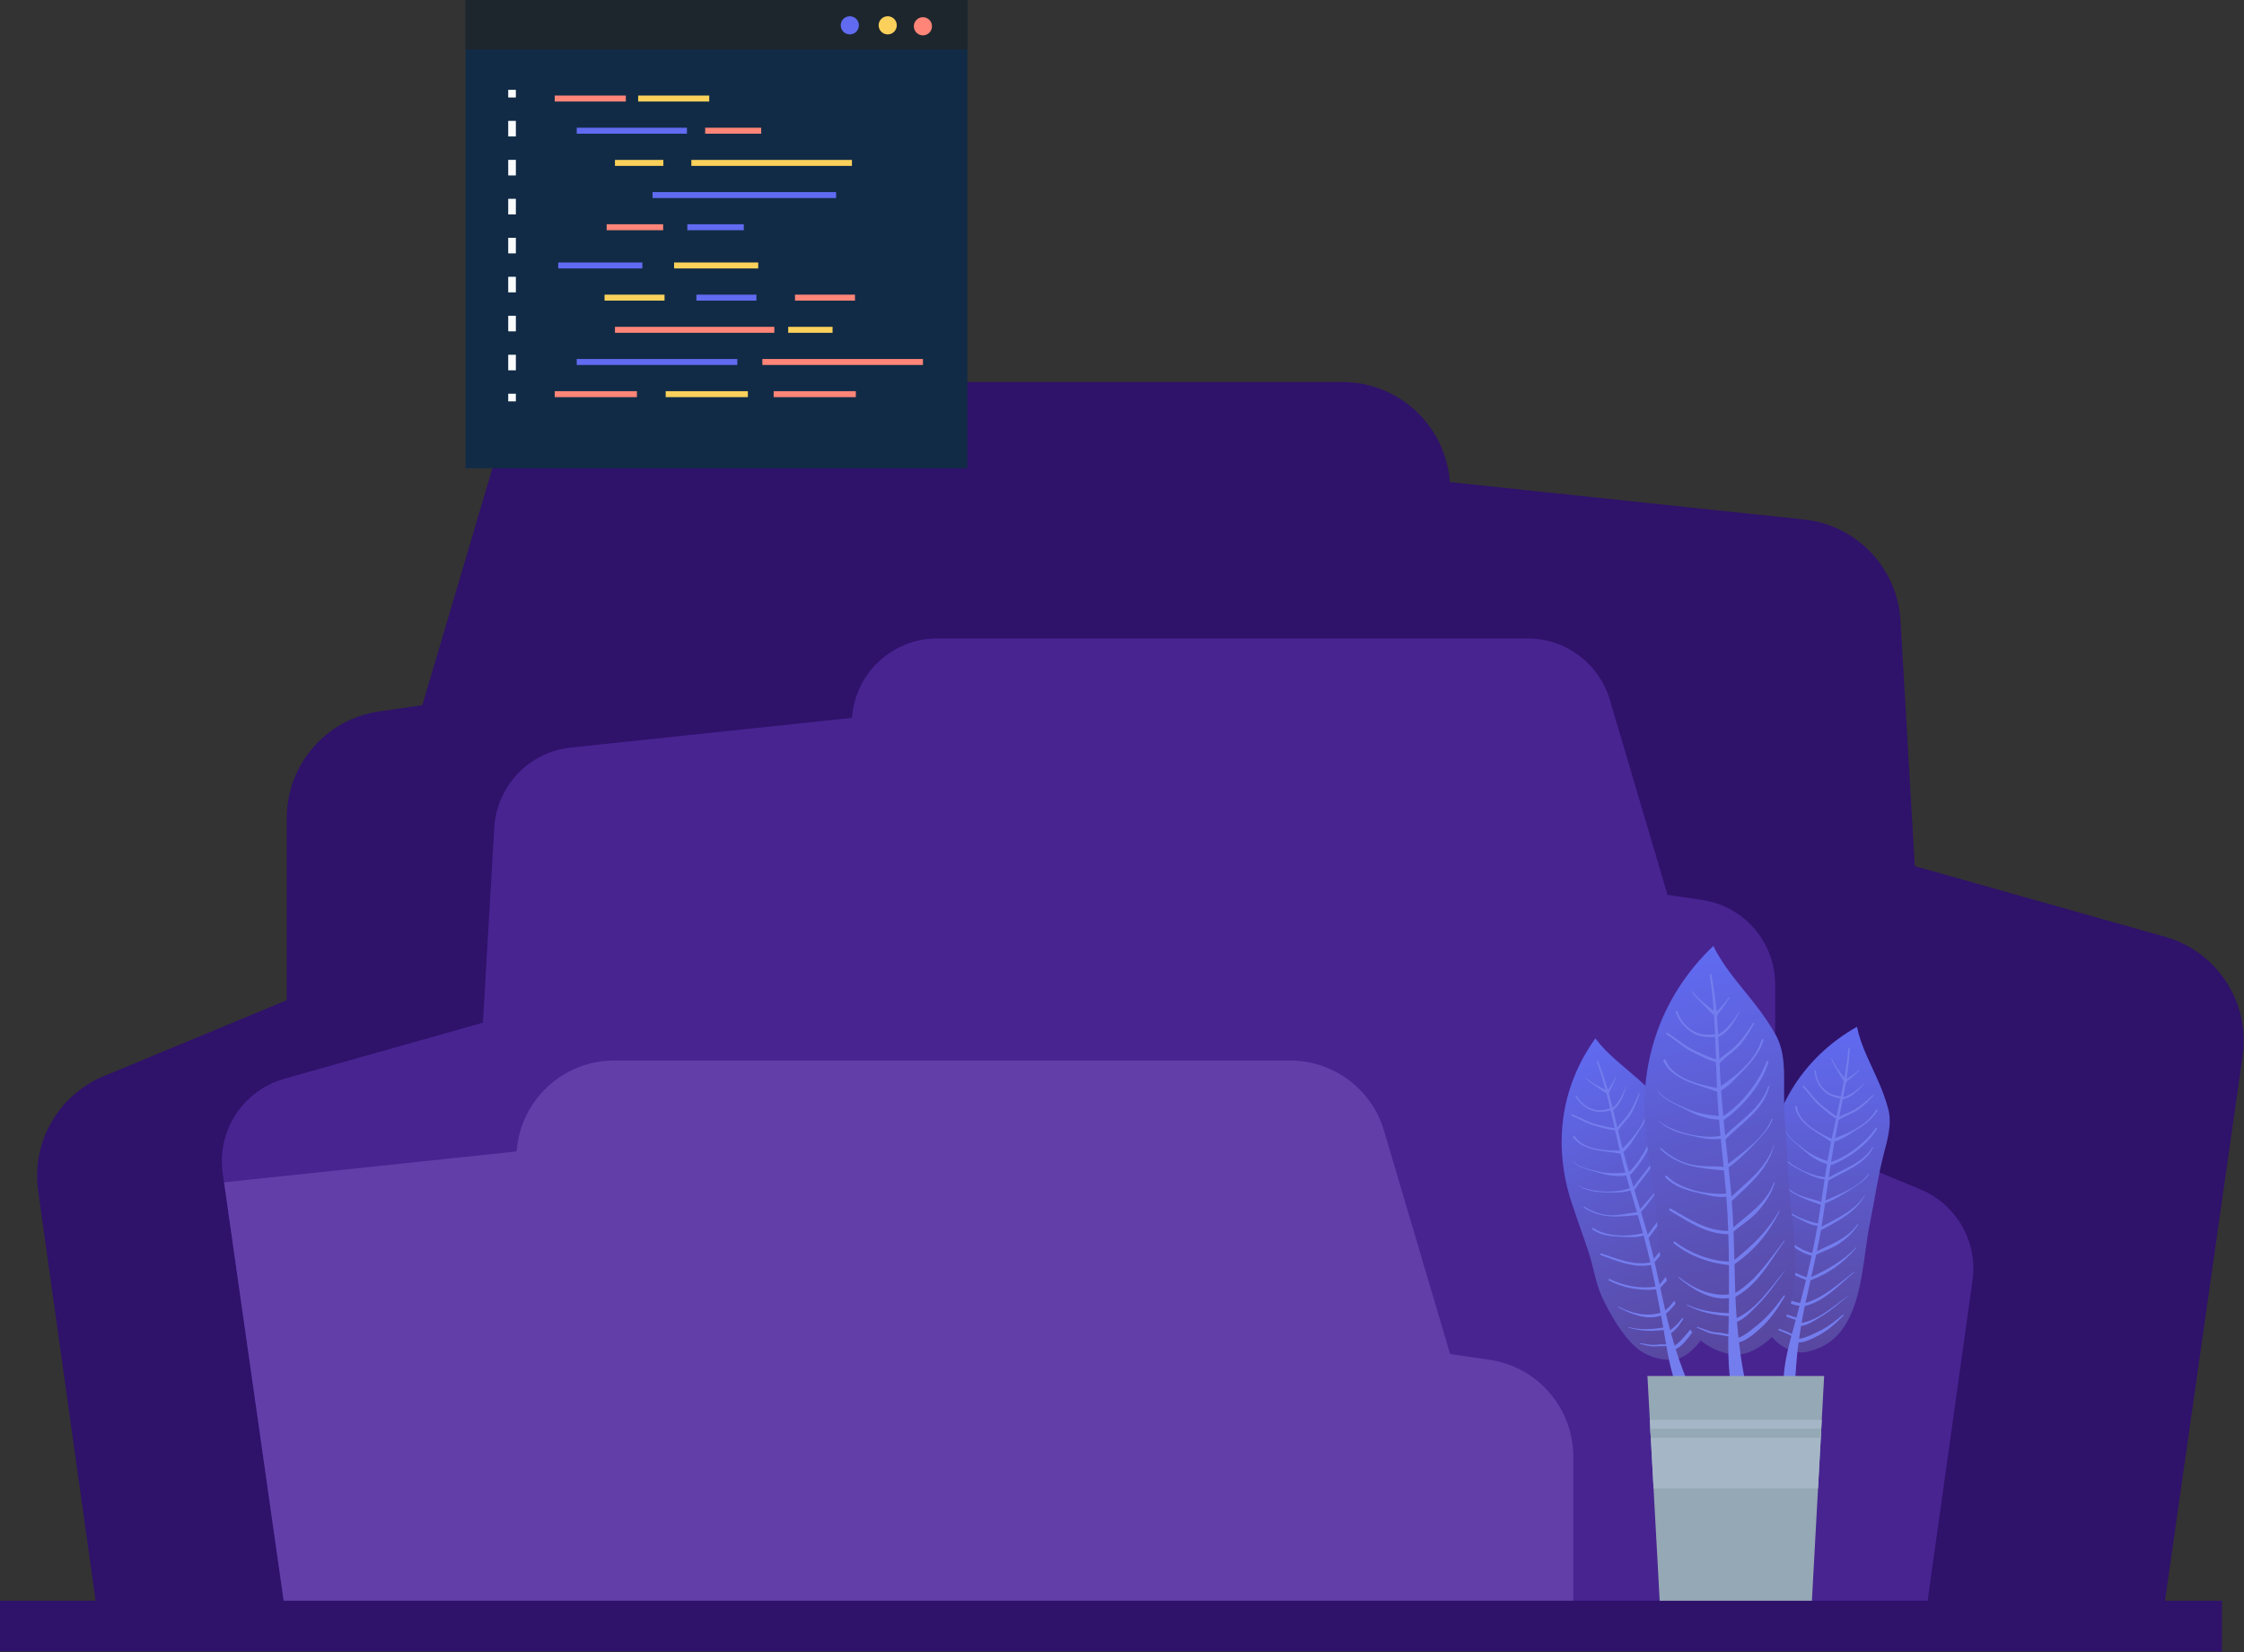 <svg width="1025" height="755" viewBox="0 0 1025 755" fill="none" xmlns="http://www.w3.org/2000/svg">
<rect x="0" y="0" width="1025" height="755" fill="#333333" stroke="none"/>
<path d="M1024.37 482.432L987.324 742.582H45.239L17.418 544.125C14.323 521.888 26.615 500.343 47.361 491.716L130.973 457.016V373.863C130.973 349.363 148.909 328.589 173.153 325.066L192.924 322.171L226.134 209.878C232.324 188.903 251.578 174.548 273.413 174.548H613.104C626.026 174.548 637.862 179.534 646.686 187.728C655.512 195.952 661.327 207.384 662.274 220.28L824.025 237.359C848.038 239.908 866.663 259.424 868.096 283.521L874.629 395.73L988.929 428.024C1012.71 434.721 1027.84 457.989 1024.37 482.432Z" fill="#2F126A"/>
<path d="M101.719 536.086L131.128 742.583H878.917L901 585.055C903.456 567.405 893.699 550.301 877.232 543.455L810.863 515.913V449.909C810.863 430.462 796.626 413.973 777.383 411.176L761.688 408.878L735.328 319.742C730.414 303.094 715.131 291.699 697.799 291.699H428.17C417.913 291.699 408.518 295.656 401.513 302.161C394.508 308.689 389.891 317.764 389.139 327.999L260.747 341.556C241.687 343.581 226.902 359.069 225.765 378.197L220.579 467.265L129.852 492.896C110.978 498.216 98.968 516.686 101.719 536.086Z" fill="#482491"/>
<path d="M718.641 665.631C718.641 643.376 702.345 624.502 680.325 621.302L662.363 618.672L632.193 516.657C626.57 497.602 609.078 484.561 589.243 484.561H280.647C268.907 484.561 258.156 489.089 250.139 496.535C242.121 504.005 236.836 514.392 235.979 526.106L102.372 540.212L131.193 742.579H722.03L718.643 741.174L718.641 665.631Z" fill="#623FA8"/>
<path d="M441.864 0H212.629V213.962H441.864V0Z" fill="#112B46"/>
<path d="M441.864 0H212.629V22.629H441.864V0Z" fill="#1D262D"/>
<path d="M392.313 11.569C392.313 13.86 390.457 15.717 388.166 15.717C385.875 15.717 384.019 13.86 384.019 11.569C384.019 9.278 385.875 7.422 388.166 7.422C390.457 7.422 392.313 9.278 392.313 11.569Z" fill="#606BF1"/>
<path d="M409.632 11.569C409.632 13.86 407.775 15.717 405.484 15.717C403.193 15.717 401.337 13.86 401.337 11.569C401.337 9.278 403.193 7.422 405.484 7.422C407.775 7.422 409.632 9.278 409.632 11.569Z" fill="#FBD15B"/>
<path d="M425.713 12.006C425.713 14.297 423.857 16.153 421.565 16.153C419.274 16.153 417.418 14.297 417.418 12.006C417.418 9.715 419.274 7.858 421.565 7.858C423.857 7.858 425.713 9.715 425.713 12.006Z" fill="#FF8578"/>
<path d="M285.855 43.664H253.388V46.392H285.855V43.664Z" fill="#FF8578"/>
<path d="M323.962 43.664H291.494V46.392H323.962V43.664Z" fill="#FBD15B"/>
<path d="M313.779 58.362H263.432V61.09H313.779V58.362Z" fill="#606BF1"/>
<path d="M347.696 58.362H322.104V61.09H347.696V58.362Z" fill="#FF8578"/>
<path d="M303.005 73.066H280.894V75.794H303.005V73.066Z" fill="#FBD15B"/>
<path d="M389.143 73.066H315.788V75.794H389.143V73.066Z" fill="#FBD15B"/>
<path d="M381.903 87.765H298.068V90.493H381.903V87.765Z" fill="#606BF1"/>
<path d="M302.909 102.462H277.107V105.19H302.909V102.462Z" fill="#FF8578"/>
<path d="M339.751 102.462H313.95V105.19H339.751V102.462Z" fill="#606BF1"/>
<path d="M290.922 178.73H253.388V181.459H290.922V178.73Z" fill="#FF8578"/>
<path d="M341.608 178.73H304.072V181.459H341.608V178.73Z" fill="#FBD15B"/>
<path d="M390.92 178.73H353.386V181.459H390.92V178.73Z" fill="#FF8578"/>
<path d="M336.787 164.029H263.433V166.757H336.787V164.029Z" fill="#606BF1"/>
<path d="M421.576 164.029H348.222V166.757H421.576V164.029Z" fill="#FF8578"/>
<path d="M353.689 149.328H280.896V152.056H353.689V149.328Z" fill="#FF8578"/>
<path d="M380.295 149.328H360.035V152.056H380.295V149.328Z" fill="#FBD15B"/>
<path d="M303.548 134.63H276.145V137.358H303.548V134.63Z" fill="#FBD15B"/>
<path d="M345.502 134.63H318.099V137.358H345.502V134.63Z" fill="#606BF1"/>
<path d="M390.532 134.63H363.128V137.358H390.532V134.63Z" fill="#FF8578"/>
<path d="M346.331 119.926H307.906V122.654H346.331V119.926Z" fill="#FBD15B"/>
<path d="M293.411 119.926H254.986V122.654H293.411V119.926Z" fill="#606BF1"/>
<path d="M235.631 41.044H232.139V44.538H235.631V41.044Z" fill="#F9FBFC"/>
<path d="M235.633 169.207H232.142V162.085H235.633V169.207ZM235.633 151.398H232.142V144.276H235.633V151.398ZM235.633 133.586H232.142V126.462H235.633V133.586ZM235.633 115.777H232.142V108.652H235.633V115.777ZM235.633 97.968H232.142V90.843H235.633V97.968ZM235.633 80.158H232.142V73.033H235.633V80.158ZM235.633 62.346H232.142V55.222H235.633V62.346Z" fill="#F9FBFC"/>
<path d="M235.631 179.894H232.139V183.388H235.631V179.894Z" fill="#F9FBFC"/>
<path d="M1014.93 731.374H0V754.548H1014.93V731.374Z" fill="#2F126A"/>
<path d="M854.015 559.49C849.983 579.052 851.198 612.375 825.317 617.653C818.347 619.074 811.615 614.243 807.564 608.707C802.263 601.462 800.994 586.127 801.088 577.358C801.161 570.407 803.532 562.655 804.295 555.643C805.12 548.07 805.79 540.48 806.673 532.911C809.857 505.634 824.107 482.773 848.209 469.155C850.075 478.108 854.328 485.686 858.076 494.284C859.784 498.204 861.328 502.337 862.44 506.445C864.411 513.717 862.026 521.07 860.256 528.035C857.643 538.337 856.163 549.071 854.015 559.49Z" fill="url(#paint0_linear_684_1030)"/>
<path d="M820.937 618.311C821.12 616.671 821.322 615.028 821.538 613.388C824.631 613.381 827.85 611.623 830.446 610.277C834.949 607.943 838.598 604.597 842.137 601.021C842.325 600.83 842.008 600.522 841.805 600.692C838.278 603.655 834.622 606.524 830.423 608.481C828.082 609.572 824.661 611.355 821.775 611.701C822.048 609.743 822.349 607.788 822.673 605.838C825.892 605.443 828.841 603.328 831.57 601.712C836.203 598.962 840.189 595.405 844.32 591.978C844.367 591.939 844.31 591.868 844.261 591.903C837.94 596.493 830.9 603.025 822.908 604.456C823.331 602.012 823.78 599.576 824.292 597.153C824.318 597.026 824.346 596.901 824.374 596.774C833.626 594.434 839.886 587.178 846.968 581.313C847.083 581.219 846.961 581.021 846.839 581.115C839.862 586.532 833.308 592.716 824.685 595.343C825.432 591.88 826.21 588.426 826.992 584.976C835.365 581.888 842.05 576.984 847.899 570.153C847.997 570.038 847.835 569.878 847.729 569.989C841.674 576.291 835.005 579.912 827.326 583.498C828.099 580.084 828.867 576.667 829.593 573.243C833.214 571.462 837.024 570.379 840.37 568.036C843.669 565.726 846.63 562.972 848.754 559.534C848.867 559.353 848.596 559.182 848.477 559.356C843.793 566.088 836.732 568.184 829.908 571.725C830.573 568.534 831.194 565.331 831.748 562.112C839.352 557.925 847.617 554.043 851.926 546.018C851.968 545.938 851.858 545.861 851.809 545.938C847.243 553.312 839.263 556.487 832.018 560.5C832.112 559.927 832.218 559.356 832.307 558.78C832.773 555.793 833.21 552.804 833.637 549.815C838.008 548.065 842.172 545.595 846.106 543.034C848.897 541.217 851.879 539.415 853.705 536.56C853.82 536.381 853.557 536.196 853.435 536.37C849.355 542.214 840.424 545.591 833.825 548.516C834.255 545.497 834.678 542.475 835.108 539.455C842.431 535.026 851.043 532.575 855.547 524.59C855.681 524.353 855.333 524.134 855.185 524.367C850.519 531.658 842.306 533.907 835.308 538.045C835.578 536.175 835.851 534.304 836.133 532.436C844.038 529.529 853.23 522.912 857.399 515.764C857.629 515.372 857.058 515.005 856.802 515.383C852.549 521.655 844.007 528.47 836.363 530.951C836.831 527.922 837.32 524.898 837.858 521.878C837.912 521.796 837.952 521.707 837.975 521.61C841.523 520.565 845.034 518.062 848.096 516.173C851.79 513.894 855.317 511.245 857.615 507.5C857.869 507.086 857.197 506.703 856.957 507.128C853.444 513.395 845.112 517.597 838.213 519.989C838.417 518.889 838.614 517.787 838.833 516.688C839.16 515.043 839.493 513.4 839.829 511.758C842.654 509.807 846.24 508.872 849.076 506.814C851.541 505.023 853.693 502.866 855.806 500.68C856.017 500.464 855.705 500.128 855.481 500.337C852.619 503.028 849.675 505.608 846.193 507.474C844.245 508.517 842.024 509.112 840.137 510.254C840.689 507.568 841.239 504.882 841.763 502.194C841.796 502.187 841.829 502.177 841.864 502.173C841.897 502.18 841.932 502.187 841.965 502.194C842.16 502.231 842.315 502.163 842.43 502.05C846.27 501.082 849.21 497.774 851.79 494.956C851.851 494.888 851.757 494.792 851.691 494.855C848.982 497.36 845.906 500.131 842.278 501.207C842.264 501.204 842.254 501.195 842.24 501.193C842.146 501.179 842.057 501.165 841.965 501.148C842.386 498.96 842.785 496.766 843.152 494.569C843.429 494.519 843.671 494.282 843.605 494.005C845.64 492.637 847.492 490.896 849.229 489.19C849.358 489.063 849.175 488.861 849.036 488.981C847.231 490.536 845.45 491.819 843.417 492.945C844.134 488.405 844.691 483.842 844.945 479.231C844.968 478.804 844.322 478.799 844.285 479.219C843.883 483.656 843.239 488.05 842.475 492.423C840.356 489.643 837.999 486.781 836.704 483.6C836.636 483.435 836.375 483.501 836.431 483.679C837.066 485.656 838.156 487.383 839.239 489.141C840.208 490.713 840.981 492.543 842.214 493.939C841.789 496.286 841.326 498.629 840.844 500.967C838.269 500.554 835.905 500.065 833.778 498.201C831.175 495.92 829.694 492.813 829.436 489.373C829.405 488.95 828.736 488.953 828.776 489.376C829.069 492.578 830.343 495.588 832.533 497.976C834.836 500.488 837.541 501.287 840.642 501.931C840.078 504.631 839.496 507.328 838.901 510.023C836.561 508.621 834.387 506.785 832.279 505.105C828.877 502.394 826.868 499.13 823.914 496.075C823.618 495.769 823.136 496.211 823.427 496.521C826.195 499.466 828.068 502.652 831.217 505.296C833.485 507.199 835.985 509.584 838.69 510.992C838.659 511.135 838.626 511.276 838.596 511.419C838.567 511.447 838.535 511.469 838.506 511.497C838.3 511.699 838.323 511.932 838.448 512.101C837.879 514.683 837.313 517.266 836.767 519.853C836.734 520.015 836.704 520.177 836.671 520.339C830.651 517.583 821.656 512.796 820.859 505.813C820.784 505.148 819.792 505.333 819.945 506.012C821.726 513.915 830.411 517.418 836.396 521.728C835.806 524.653 835.266 527.588 834.768 530.528C830.881 529.191 827.182 527.537 823.919 524.94C820.948 522.579 816.749 519.731 815.412 516.074C815.37 515.959 815.201 516.034 815.238 516.147C816.477 519.782 820.243 522.283 822.986 524.762C826.466 527.91 830.026 530.582 834.497 531.842C834.465 531.971 834.455 532.105 834.486 532.234C834.18 534.1 833.884 535.966 833.597 537.834C826.287 537.272 816.058 531.719 812.322 526.19C812.306 526.164 812.27 526.193 812.284 526.218C814.832 530.436 818.685 532.904 823.028 535.044C826.273 536.642 829.777 538.534 833.447 538.806C832.923 542.265 832.416 545.729 831.899 549.19C828.726 548.008 825.366 547.442 822.229 546.185C817.562 544.317 814 540.964 811.253 536.84C811.088 536.591 810.673 536.8 810.835 537.061C815.896 545.106 823.176 547.468 831.706 550.48C831.281 553.319 830.836 556.158 830.366 558.989C823.385 557.652 814.357 553.392 810.825 547.327C810.567 546.881 809.857 547.252 810.116 547.701C812.348 551.585 816.192 554.043 820.112 556.024C822.936 557.45 826.825 559.814 830.19 560.068C830.174 560.162 830.16 560.253 830.146 560.347C829.455 564.424 828.649 568.48 827.779 572.524C819.98 570.564 814.94 564.786 809.272 559.382C808.877 559.006 808.262 559.579 808.654 559.964C814.428 565.646 819.501 571.61 827.523 573.711C826.804 577.001 826.038 580.281 825.244 583.554C818.603 581.696 812.028 576.984 807.733 571.57C807.427 571.187 806.894 571.706 807.183 572.087C811.648 577.962 818.084 582.394 824.938 584.823C824.076 588.336 823.185 591.84 822.283 595.341C815.459 594.302 810.203 590.03 806.001 584.633C805.902 584.508 805.684 584.673 805.778 584.802C809.512 589.998 815.158 595.994 821.954 596.624C821.665 597.743 821.376 598.859 821.089 599.977C820.915 600.652 820.732 601.336 820.547 602.024C815.4 600.508 810.626 598.661 806.379 595.195C806.26 595.099 806.126 595.282 806.236 595.383C810.271 599.016 815.102 601.465 820.265 603.053C819.691 605.156 819.087 607.318 818.49 609.522C817.214 608.928 815.978 608.277 814.583 607.859C812.024 607.09 810.367 605.469 808.139 604.129C807.935 604.007 807.705 604.296 807.909 604.43C809.864 605.706 811.239 607.349 813.471 608.19C815.123 608.813 816.681 609.607 818.277 610.314C815.931 619.056 813.857 628.347 814.982 636.738C815.231 638.599 818.354 639.093 818.836 637.112C820.319 631.026 820.241 624.528 820.937 618.311Z" fill="#747DED"/>
<path d="M772.111 553.886C776.712 573.324 791.878 603.019 770.642 618.727C764.923 622.957 756.783 621.418 750.772 618.109C742.909 613.781 735.287 600.413 731.67 592.423C728.803 586.09 727.68 578.061 725.413 571.385C722.962 564.171 720.368 557.007 717.973 549.774C709.347 523.702 712.615 496.964 728.721 474.445C734.192 481.774 741.246 486.85 748.272 493.063C751.475 495.895 754.619 498.992 757.361 502.246C762.218 508.008 763.158 515.678 764.495 522.739C766.474 533.179 769.662 543.537 772.111 553.886Z" fill="url(#paint1_linear_684_1030)"/>
<path d="M766.952 621.175C766.426 619.61 765.918 618.035 765.42 616.459C768.221 615.145 770.397 612.194 772.183 609.879C775.28 605.863 777.176 601.291 778.873 596.553C778.962 596.302 778.544 596.156 778.434 596.396C776.488 600.569 774.382 604.714 771.403 608.262C769.742 610.239 767.392 613.298 764.922 614.83C764.342 612.941 763.789 611.042 763.261 609.137C766.012 607.421 767.796 604.258 769.584 601.641C772.625 597.192 774.737 592.284 777.035 587.434C777.061 587.38 776.981 587.337 776.951 587.391C773.158 594.22 769.532 603.114 762.889 607.783C762.241 605.389 761.621 602.989 761.061 600.579C761.033 600.452 761.005 600.327 760.977 600.2C768.376 594.173 770.987 584.955 774.935 576.648C774.998 576.514 774.803 576.387 774.735 576.523C770.696 584.379 767.366 592.751 760.657 598.774C759.872 595.32 759.12 591.858 758.373 588.402C764.659 582.069 768.649 574.803 771.072 566.139C771.112 565.994 770.898 565.916 770.848 566.062C768.019 574.331 763.5 580.426 758.053 586.919C757.313 583.495 756.568 580.076 755.781 576.664C758.312 573.52 761.308 570.931 763.352 567.397C765.369 563.912 766.891 560.164 767.366 556.153C767.392 555.941 767.074 555.901 767.039 556.11C765.634 564.191 760.119 569.072 755.426 575.163C754.681 571.988 753.892 568.823 753.037 565.672C758.164 558.665 764.017 551.66 764.537 542.566C764.541 542.477 764.407 542.453 764.396 542.545C763.369 551.157 757.475 557.403 752.602 564.1C752.444 563.54 752.299 562.979 752.139 562.42C751.302 559.515 750.435 556.623 749.561 553.732C752.785 550.299 755.518 546.304 758.002 542.322C759.764 539.497 761.707 536.602 762.159 533.246C762.187 533.035 761.87 532.979 761.834 533.19C760.603 540.209 753.93 547.042 749.183 552.477C748.297 549.559 747.406 546.641 746.523 543.722C751.291 536.616 758.063 530.76 758.777 521.62C758.798 521.347 758.392 521.298 758.357 521.57C757.205 530.149 750.706 535.655 746.109 542.359C745.564 540.55 745.021 538.738 744.49 536.924C750.431 530.953 755.969 521.072 756.735 512.833C756.778 512.38 756.105 512.288 756.033 512.74C754.825 520.219 749.956 530.001 744.074 535.479C743.219 532.537 742.385 529.588 741.6 526.625C741.614 526.526 741.612 526.43 741.593 526.333C744.37 523.887 746.495 520.137 748.473 517.131C750.861 513.506 752.94 509.617 753.441 505.251C753.497 504.769 752.724 504.705 752.689 505.192C752.151 512.356 746.368 519.681 741.123 524.764C740.843 523.68 740.559 522.597 740.291 521.509C739.892 519.881 739.502 518.25 739.114 516.619C740.85 513.658 743.708 511.299 745.409 508.235C746.889 505.57 747.93 502.706 748.922 499.834C749.021 499.548 748.598 499.376 748.483 499.66C747.023 503.307 745.444 506.888 743.073 510.049C741.748 511.816 739.986 513.294 738.757 515.125C738.125 512.457 737.488 509.79 736.83 507.13C736.858 507.112 736.884 507.088 736.912 507.069C736.945 507.06 736.978 507.053 737.013 507.046C737.206 506.997 737.319 506.87 737.373 506.719C740.446 504.221 741.713 499.98 742.864 496.338C742.892 496.251 742.766 496.204 742.733 496.288C741.334 499.703 739.713 503.514 736.879 506.019C736.865 506.021 736.853 506.017 736.837 506.021C736.745 506.047 736.658 506.073 736.569 506.099C736.026 503.937 735.462 501.78 734.868 499.635C735.098 499.472 735.218 499.155 735.042 498.932C736.31 496.833 737.253 494.474 738.106 492.195C738.169 492.023 737.92 491.92 737.845 492.087C736.865 494.26 735.791 496.173 734.426 498.051C733.159 493.633 731.738 489.26 730.022 484.974C729.863 484.577 729.275 484.845 729.418 485.242C730.927 489.434 732.196 493.689 733.352 497.975C730.257 496.349 726.911 494.752 724.394 492.411C724.265 492.289 724.056 492.46 724.181 492.597C725.588 494.122 727.308 495.226 729.031 496.364C730.57 497.381 732.046 498.713 733.754 499.458C734.358 501.766 734.929 504.085 735.476 506.407C732.967 507.119 730.619 507.673 727.903 506.881C724.58 505.911 721.925 503.721 720.24 500.711C720.033 500.342 719.429 500.624 719.643 500.99C721.26 503.768 723.687 505.963 726.679 507.201C729.827 508.505 732.617 508.089 735.7 507.363C736.327 510.049 736.938 512.74 737.537 515.435C734.823 515.15 732.078 514.406 729.458 513.771C725.229 512.747 722.031 510.639 718.062 509.116C717.665 508.963 717.413 509.567 717.808 509.727C721.561 511.226 724.601 513.327 728.573 514.394C731.432 515.162 734.706 516.269 737.751 516.405C737.781 516.546 737.814 516.69 737.845 516.831C737.831 516.868 737.81 516.901 737.796 516.939C737.695 517.209 737.812 517.411 737.995 517.51C738.569 520.09 739.144 522.672 739.744 525.248C739.781 525.407 739.823 525.567 739.861 525.729C733.242 525.772 723.065 525.229 719.396 519.234C719.046 518.663 718.226 519.251 718.651 519.801C723.6 526.213 732.955 525.722 740.197 527.104C740.897 530.006 741.645 532.894 742.437 535.77C738.348 536.198 734.297 536.259 730.243 535.284C726.556 534.396 721.546 533.587 718.79 530.836C718.703 530.749 718.581 530.89 718.663 530.977C721.321 533.749 725.79 534.426 729.322 535.516C733.806 536.903 738.16 537.824 742.747 537.077C742.77 537.208 742.82 537.333 742.902 537.439C743.412 539.26 743.931 541.076 744.46 542.89C737.596 545.466 725.978 544.751 720.259 541.313C720.233 541.297 720.212 541.337 720.238 541.356C724.326 544.105 728.862 544.716 733.702 544.822C737.319 544.902 741.295 545.137 744.737 543.835C745.722 547.193 746.723 550.546 747.714 553.901C744.34 554.169 741.055 555.074 737.678 555.257C732.659 555.535 728.013 553.995 723.781 551.418C723.525 551.263 723.238 551.627 723.497 551.794C731.482 556.952 739.079 556.019 748.083 555.152C748.894 557.906 749.69 560.664 750.461 563.43C743.567 565.164 733.585 565.113 727.825 561.106C727.402 560.812 726.916 561.447 727.341 561.745C731.005 564.325 735.526 564.929 739.918 565.07C743.08 565.171 747.604 565.674 750.76 564.483C750.785 564.574 750.811 564.664 750.837 564.755C751.932 568.743 752.914 572.761 753.831 576.794C745.933 578.309 738.926 575.198 731.505 572.688C730.988 572.515 730.673 573.295 731.19 573.478C738.822 576.192 745.938 579.458 754.099 577.976C754.834 581.263 755.525 584.557 756.185 587.861C749.383 588.98 741.431 587.483 735.251 584.388C734.814 584.167 734.548 584.865 734.971 585.088C741.499 588.529 749.204 589.833 756.441 589.142C757.142 592.69 757.814 596.243 758.474 599.798C751.85 601.737 745.282 600.083 739.194 596.962C739.053 596.889 738.921 597.131 739.062 597.211C744.638 600.346 752.289 603.398 758.716 601.103C758.928 602.238 759.137 603.372 759.346 604.507C759.473 605.194 759.597 605.889 759.719 606.592C754.416 607.391 749.307 607.731 743.994 606.38C743.846 606.343 743.802 606.566 743.945 606.611C749.136 608.201 754.55 608.382 759.9 607.644C760.269 609.792 760.634 612.008 761.021 614.257C759.614 614.257 758.218 614.189 756.778 614.398C754.134 614.783 751.946 614.01 749.361 613.738C749.124 613.712 749.037 614.071 749.282 614.107C751.591 614.438 753.532 615.347 755.91 615.166C757.67 615.032 759.419 615.096 761.165 615.063C762.727 623.978 764.769 633.276 769.33 640.408C770.341 641.99 773.379 641.12 772.982 639.12C771.76 632.964 768.947 627.103 766.952 621.175Z" fill="#747DED"/>
<path d="M816.967 538.82C818.06 563.517 829.621 603.128 800.171 617.309C792.24 621.128 782.697 617.373 776.158 611.959C767.602 604.874 761.429 586.86 758.882 576.309C756.863 567.946 757.357 557.927 756.147 549.284C754.84 539.946 753.343 530.636 752.107 521.288C747.657 487.596 757.822 455.845 782.615 432.201C787.568 442.378 794.968 450.182 802.074 459.361C805.312 463.543 808.416 468.036 810.996 472.628C815.567 480.758 814.935 490.301 814.923 499.195C814.906 512.342 816.384 525.67 816.967 538.82Z" fill="url(#paint2_linear_684_1030)"/>
<path d="M795.113 619.428C794.836 617.403 794.582 615.372 794.345 613.34C798.053 612.393 801.383 609.308 804.09 606.908C808.785 602.744 812.15 597.622 815.308 592.257C815.477 591.97 815 591.698 814.81 591.963C811.477 596.588 807.96 601.14 803.514 604.761C801.037 606.779 797.472 609.954 794.115 611.244C793.847 608.812 793.616 606.375 793.412 603.938C797.155 602.488 800.055 599.058 802.835 596.289C807.56 591.585 811.266 586.108 815.181 580.745C815.225 580.684 815.136 580.616 815.089 580.673C808.897 588.096 802.431 598.068 793.273 602.209C793.038 599.149 792.839 596.087 792.719 593.026C792.712 592.866 792.709 592.706 792.702 592.546C803.093 586.932 808.402 576.33 815.124 567.145C815.232 566.996 815.026 566.797 814.908 566.947C808.181 575.562 802.191 584.968 792.641 590.737C792.486 586.354 792.373 581.974 792.265 577.597C801.373 571.355 807.908 563.444 812.857 553.473C812.939 553.306 812.699 553.161 812.603 553.325C807.248 562.725 800.344 569.088 792.218 575.721C792.11 571.388 791.997 567.058 791.831 562.729C795.635 559.493 799.876 557.038 803.18 553.215C806.439 549.443 809.156 545.242 810.662 540.474C810.742 540.222 810.366 540.1 810.274 540.345C806.696 549.843 798.859 554.498 791.746 560.816C791.577 556.786 791.349 552.754 791.039 548.724C798.894 541.393 807.631 534.23 810.368 523.297C810.397 523.189 810.239 523.13 810.204 523.238C806.961 533.469 798.349 539.699 790.874 546.71C790.813 545.994 790.766 545.277 790.7 544.56C790.355 540.838 789.972 537.118 789.577 533.401C794.291 529.975 798.537 525.75 802.48 521.485C805.276 518.458 808.308 515.392 809.635 511.414C809.717 511.165 809.346 511.021 809.252 511.268C806.129 519.516 796.436 526.279 789.405 531.787C789.004 528.034 788.597 524.281 788.198 520.526C795.64 512.99 805.229 507.44 808.214 496.495C808.303 496.168 807.821 496.013 807.713 496.335C804.325 506.498 795.151 511.686 788.01 518.773C787.765 516.447 787.526 514.121 787.298 511.792C795.9 505.908 804.924 495.179 807.76 485.342C807.915 484.802 807.121 484.534 806.928 485.065C803.728 493.877 795.543 504.644 787.126 509.94C786.769 506.164 786.438 502.388 786.167 498.602C786.207 498.487 786.229 498.37 786.229 498.245C790.169 495.916 793.621 491.849 796.725 488.651C800.466 484.797 803.895 480.549 805.516 475.358C805.695 474.784 804.771 474.531 804.616 475.111C802.301 483.695 793.576 491.261 786.024 496.227C785.935 494.843 785.839 493.461 785.768 492.077C785.66 490.004 785.564 487.932 785.47 485.859C788.268 482.663 792.286 480.455 795.064 477.122C797.48 474.225 799.409 470.985 801.282 467.723C801.467 467.399 800.993 467.091 800.788 467.408C798.17 471.504 795.421 475.492 791.807 478.786C789.786 480.628 787.3 482.015 785.385 483.958C785.232 480.567 785.077 477.179 784.894 473.793C784.934 473.776 784.969 473.753 785.007 473.736C785.049 473.734 785.091 473.732 785.134 473.729C785.38 473.715 785.545 473.586 785.648 473.417C789.962 471.09 792.486 466.231 794.728 462.067C794.782 461.968 794.641 461.882 794.578 461.976C792.087 465.801 789.234 470.059 785.209 472.451C785.19 472.451 785.178 472.444 785.157 472.444C785.042 472.456 784.929 472.465 784.812 472.475C784.654 469.721 784.466 466.969 784.241 464.222C784.558 464.079 784.776 463.719 784.614 463.407C786.642 461.148 788.336 458.498 789.899 455.925C790.016 455.732 789.737 455.546 789.605 455.732C787.911 458.148 786.163 460.225 784.067 462.192C783.55 456.529 782.835 450.884 781.74 445.275C781.639 444.756 780.862 444.946 780.944 445.461C781.806 450.908 782.365 456.376 782.777 461.853C779.391 459.16 775.694 456.442 773.175 453.016C773.044 452.839 772.752 452.997 772.872 453.194C774.23 455.372 776.066 457.116 777.896 458.897C779.534 460.49 781.019 462.45 782.92 463.752C783.122 466.699 783.277 469.648 783.406 472.599C780.19 472.883 777.208 473.015 774.092 471.422C770.276 469.471 767.557 466.196 766.206 462.145C766.039 461.647 765.24 461.851 765.414 462.347C766.737 466.099 769.178 469.326 772.529 471.525C776.054 473.84 779.541 473.981 783.458 473.812C783.599 477.224 783.719 480.635 783.825 484.05C780.591 483.077 777.428 481.535 774.388 480.158C769.484 477.936 766.081 474.629 761.612 471.861C761.165 471.584 760.719 472.261 761.163 472.545C765.376 475.238 768.588 478.492 773.171 480.711C776.467 482.306 780.192 484.412 783.862 485.281C783.867 485.462 783.874 485.641 783.879 485.822C783.853 485.864 783.82 485.899 783.794 485.941C783.606 486.247 783.705 486.519 783.905 486.684C784.006 489.955 784.107 493.226 784.238 496.495C784.248 496.699 784.262 496.903 784.269 497.108C776.211 495.627 763.964 492.61 760.893 484.473C760.599 483.697 759.466 484.221 759.856 484.99C764.389 493.933 775.873 495.501 784.358 498.858C784.537 502.548 784.776 506.232 785.075 509.912C780.004 509.487 775.067 508.622 770.363 506.495C766.083 504.564 760.183 502.418 757.469 498.435C757.384 498.311 757.201 498.452 757.283 498.576C759.871 502.564 765.151 504.42 769.19 506.563C774.32 509.287 779.4 511.414 785.15 511.569C785.148 511.733 785.178 511.895 785.256 512.043C785.453 514.374 785.665 516.703 785.888 519.032C776.947 520.573 762.991 517.016 756.83 511.512C756.802 511.486 756.766 511.531 756.792 511.557C761.128 515.845 766.499 517.638 772.358 518.888C776.735 519.824 781.515 521.029 786.001 520.244C786.419 524.554 786.861 528.861 787.291 533.171C783.127 532.715 778.923 533.053 774.775 532.496C768.61 531.669 763.32 528.725 758.771 524.61C758.496 524.361 758.061 524.739 758.336 525C766.85 533.121 776.301 533.744 787.448 534.773C787.798 538.31 788.125 541.849 788.421 545.387C779.64 545.9 767.514 543.524 761.44 537.32C760.994 536.865 760.256 537.525 760.702 537.985C764.558 541.971 769.916 543.752 775.22 544.941C779.04 545.796 784.424 547.453 788.536 546.736C788.545 546.851 788.557 546.969 788.567 547.084C788.975 552.186 789.239 557.296 789.42 562.41C779.468 562.424 771.669 557.019 763.231 552.249C762.643 551.918 762.079 552.792 762.664 553.135C771.314 558.201 779.207 563.82 789.471 563.906C789.605 568.073 789.683 572.239 789.72 576.408C781.19 576.191 771.871 572.533 765.075 567.337C764.594 566.968 764.11 567.756 764.572 568.124C771.711 573.818 780.777 577.188 789.737 578.022C789.767 582.498 789.76 586.972 789.739 591.446C781.237 592.269 773.636 588.737 766.958 583.535C766.803 583.412 766.589 583.678 766.741 583.805C772.795 588.906 781.39 594.391 789.732 593.084C789.725 594.513 789.718 595.942 789.711 597.368C789.706 598.23 789.695 599.105 789.683 599.988C783.049 599.73 776.761 598.964 770.614 596.09C770.442 596.01 770.334 596.273 770.499 596.36C776.441 599.495 782.981 600.968 789.657 601.309C789.608 604.006 789.537 606.784 789.488 609.608C787.777 609.282 786.095 608.875 784.295 608.798C780.991 608.652 778.512 607.209 775.433 606.279C775.151 606.194 774.961 606.61 775.25 606.709C777.983 607.646 780.131 609.202 783.061 609.533C785.232 609.78 787.342 610.259 789.471 610.623C789.307 621.823 789.636 633.598 793.529 643.326C794.394 645.483 798.288 645.128 798.267 642.607C798.227 634.871 796.166 627.096 795.113 619.428Z" fill="#747DED"/>
<path d="M833.225 628.68L832.135 648.754L830.429 680.014L827.632 731.374H758.096L755.3 680.014L753.596 648.754L752.506 628.68H833.225Z" fill="#95A8B5"/>
<path d="M832.135 648.758L831.912 652.783L831.686 656.949L830.429 680.018H755.3L754.043 656.949L753.82 652.783L753.597 648.758H832.135Z" fill="#A5B7C6"/>
<path d="M831.909 652.777L831.684 656.944H754.041L753.817 652.777H831.909Z" fill="#95A8B5"/>
<defs>
<linearGradient id="paint0_linear_684_1030" x1="832.13" y1="469.158" x2="832.136" y2="617.903" gradientUnits="userSpaceOnUse">
<stop stop-color="#606BF1"/>
<stop offset="1" stop-color="#58479F"/>
</linearGradient>
<linearGradient id="paint1_linear_684_1030" x1="714.146" y1="481.233" x2="776.932" y2="616.077" gradientUnits="userSpaceOnUse">
<stop stop-color="#606BF1"/>
<stop offset="1" stop-color="#58479F"/>
</linearGradient>
<linearGradient id="paint2_linear_684_1030" x1="763.322" y1="437.072" x2="808.424" y2="615.541" gradientUnits="userSpaceOnUse">
<stop stop-color="#606BF1"/>
<stop offset="1" stop-color="#58479F"/>
</linearGradient>
</defs>
</svg>
